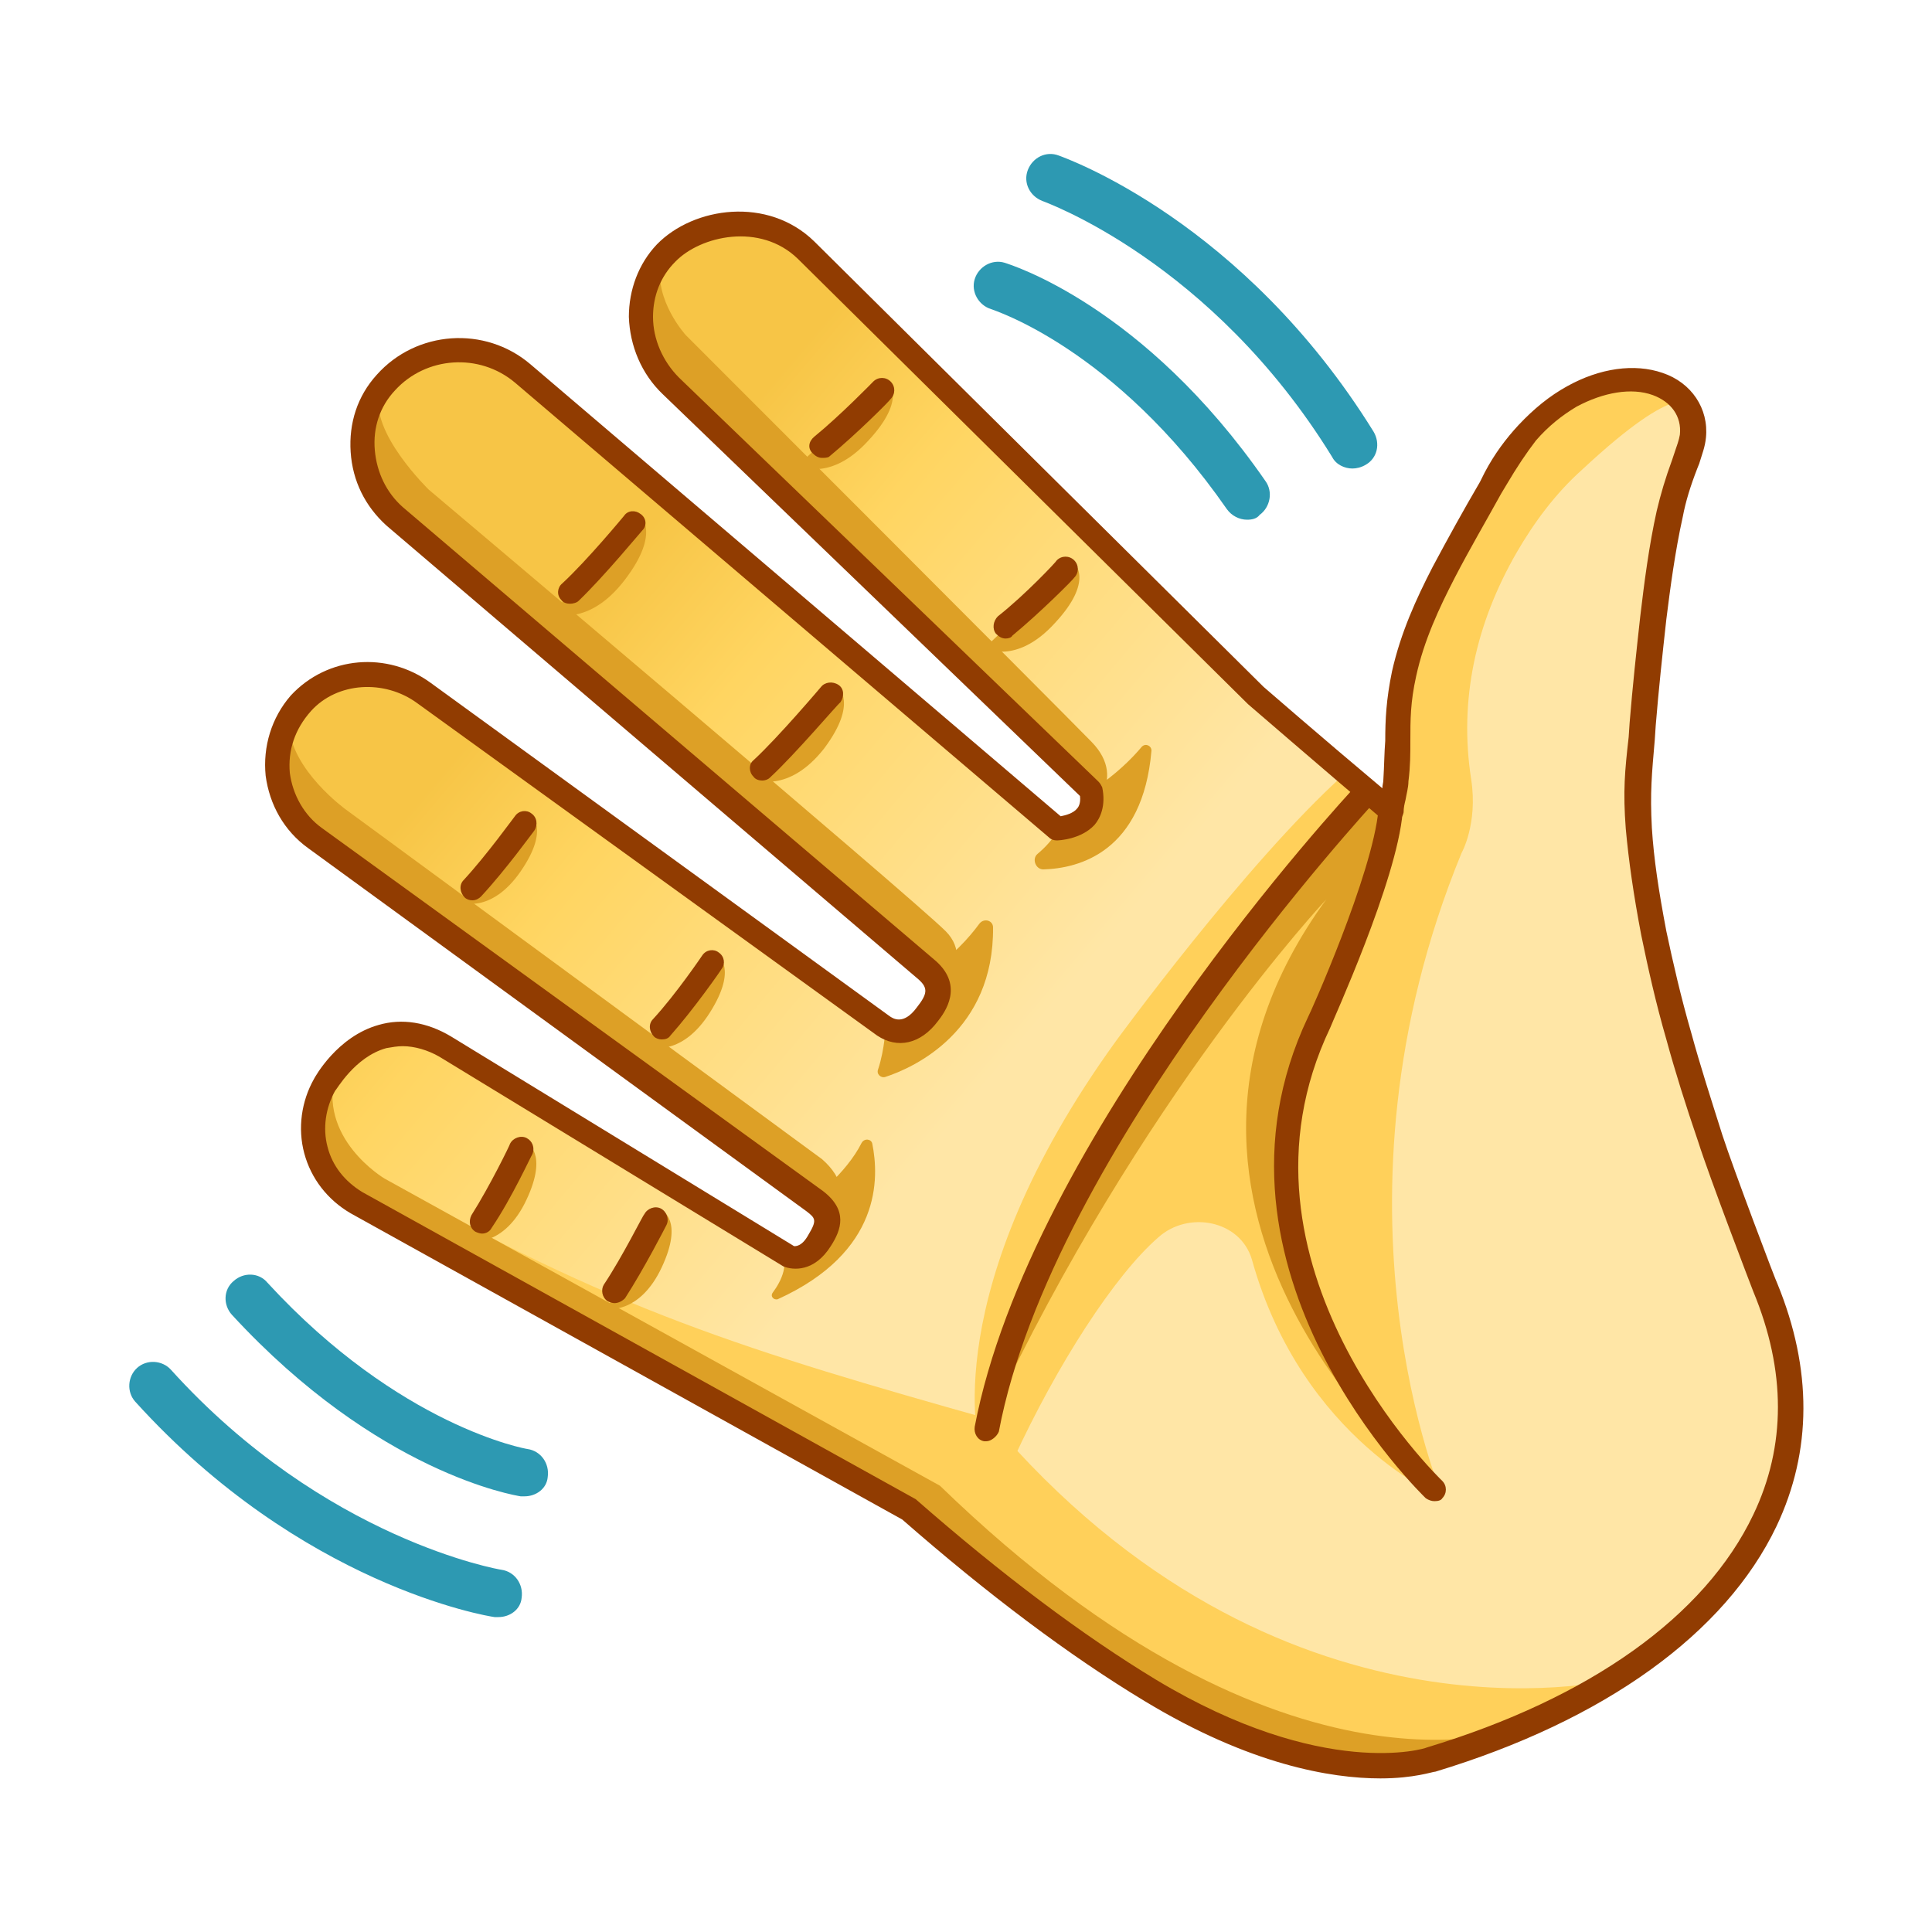 <?xml version="1.0" encoding="utf-8"?>
<!-- Generator: Adobe Illustrator 22.1.0, SVG Export Plug-In . SVG Version: 6.00 Build 0)  -->
<svg version="1.1" id="Слой_1" xmlns="http://www.w3.org/2000/svg" xmlns:xlink="http://www.w3.org/1999/xlink" x="0px" y="0px"
	 viewBox="0 0 20 20" enable-background="new 0 0 20 20" xml:space="preserve">
<g>
	
		<linearGradient id="SVGID_1_" gradientUnits="userSpaceOnUse" x1="-1487.544" y1="-492.25" x2="-1478.996" y2="-492.368" gradientTransform="matrix(-0.772 -0.635 -0.635 0.772 -1447.566 -553.791)">
		<stop  offset="0.111" style="stop-color:#FFE6A6"/>
		<stop  offset="0.251" style="stop-color:#FFE6A6"/>
		<stop  offset="0.798" style="stop-color:#FFD561"/>
		<stop  offset="1" style="stop-color:#F7C546"/>
	</linearGradient>
	<path fill="url(#SVGID_1_)" d="M9.6,10.04l-5.52-4.7C3.67,4.99,3.63,4.37,3.99,3.96c0.36-0.41,1-0.45,1.41-0.1l5.53,4.71
		c0,0,0.19,0,0.3-0.12c0.05-0.06,0.08-0.15,0.06-0.28L6.95,3.99C6.57,3.62,6.53,3,6.9,2.62c0.31-0.32,1-0.46,1.45-0.03L13,7.2
		c0,0,0.73,0.63,1.4,1.2c0.01-0.1,0.04-0.21,0.05-0.31c0.03-0.45-0.01-0.67,0.08-1.12c0.08-0.37,0.24-0.71,0.41-1.05
		c0.17-0.33,0.36-0.65,0.54-0.97c0.09-0.17,0.2-0.33,0.33-0.47c0.13-0.14,0.28-0.27,0.45-0.37c0.27-0.15,0.6-0.23,0.89-0.13
		c0.23,0.08,0.39,0.28,0.36,0.54c-0.01,0.1-0.04,0.17-0.09,0.29c-0.06,0.17-0.12,0.34-0.16,0.52c-0.08,0.35-0.13,0.71-0.17,1.08
		C17.07,6.77,17.04,7.14,17,7.5c-0.04,0.45-0.07,0.65-0.04,1.09c0.02,0.36,0.08,0.72,0.15,1.08c0.07,0.36,0.16,0.71,0.26,1.07
		c0.1,0.35,0.21,0.7,0.33,1.05c0.12,0.35,0.57,1.54,0.57,1.54c1.03,2.16-0.85,4.2-3.46,4.88c0,0-1.09,0.38-2.9-0.71
		c-0.95-0.57-1.85-1.3-2.49-1.87l-5.73-3.18c-0.43-0.25-0.57-0.79-0.33-1.22c0,0,0.46-0.85,1.26-0.39L8.17,13
		c0,0,0.17,0.09,0.33-0.16c0.11-0.17,0.12-0.28-0.05-0.4L3.26,8.68C2.81,8.35,2.74,7.71,3.11,7.29c0-0.01,0.01-0.01,0.01-0.02
		C3.45,6.92,4,6.89,4.39,7.17l4.75,3.44c0.16,0.11,0.33,0.05,0.46-0.12C9.67,10.41,9.82,10.23,9.6,10.04z"/>
	<g>
		<path fill="#FFD05A" d="M13.91,8.02c-1.02,0.92-2.36,2.76-2.36,2.76c-1.87,2.59-1.41,4.2-1.41,4.2c0.04-0.05,0.32,0.19,0.35,0.13
			c0.45-0.98,1.05-1.91,1.5-2.3c0.31-0.28,0.85-0.18,0.97,0.23c0.52,1.87,1.98,2.47,1.98,2.47s-1.31-3.03,0.19-6.68
			c0,0,0.17-0.3,0.1-0.76c-0.13-0.83,0.05-1.62,0.47-2.35c0.18-0.31,0.4-0.61,0.68-0.86C17.41,3.9,17.5,4.2,17.5,4.2l-0.42-0.25
			l-0.74,0.13L15.8,4.5l-0.55,0.8l-0.47,0.98l-0.29,1.04l-0.12,1.05L13.91,8.02z"/>
		<path fill="#FFD05A" d="M3.97,12.2c2.3,1.34,3.82,1.8,6.27,2.49c2.99,3.54,6.45,2.7,6.45,2.7l-1.89,0.83c0,0-1.09,0.38-2.9-0.71
			c-0.72-0.43-1.4-0.95-1.97-1.43l0,0c0,0-0.01,0-0.01-0.01c-0.18-0.15-0.35-0.3-0.51-0.43c0,0,0,0,0,0l-5.73-3.18
			C3.27,12.2,3.77,12.3,3.97,12.2z"/>
	</g>
	<g>
		<path fill="#DDA026" d="M3.48,11.09c-0.21,0.69,0.5,1.11,0.5,1.11l5.75,3.18c3.63,3.52,6.06,2.49,6.06,2.49l-0.97,0.35
			c0,0-1.09,0.38-2.9-0.71c-0.95-0.57-1.85-1.3-2.49-1.87l-5.73-3.18c-0.43-0.25-0.57-0.79-0.33-1.22c0,0,0.04-0.07,0.11-0.15
			C3.48,11.08,3.48,11.08,3.48,11.09z"/>
		<path fill="#DDA026" d="M14.79,15.34c0,0-3.42-2.79-1.06-6.03c0,0-1.92,2.04-3.48,5.37l0.42-1.45l1.04-1.87l1.29-1.82
			c0,0,0.84-1.15,1.13-1.34l0.26,0.25l-0.43,1.4l-0.55,1.38l-0.06,1.44l0.3,1l0.65,1.06L14.79,15.34z"/>
		<path fill="#DDA026" d="M3.93,4.07c-0.11,0.4,0.51,1,0.51,1s5,4.22,5.35,4.57S9.6,10.5,9.6,10.5c0.07-0.09,0.22-0.27,0-0.46
			l-5.52-4.7C3.71,5.02,3.66,4.47,3.93,4.07z"/>
		<path fill="#DDA026" d="M2.99,7.5c0.02,0.47,0.59,0.88,0.59,0.88L8.51,12c0.47,0.41-0.01,0.84-0.01,0.84
			c0.11-0.17,0.12-0.28-0.05-0.4L3.26,8.68C2.88,8.4,2.79,7.9,2.99,7.5z"/>
		<path fill="#DDA026" d="M6.84,2.72C6.77,3.11,7.1,3.47,7.1,3.47s3.8,3.8,4.2,4.21c0.4,0.41-0.07,0.77-0.07,0.77
			c0.05-0.06,0.08-0.15,0.06-0.28L6.95,3.99C6.6,3.65,6.55,3.1,6.84,2.72z"/>
		<g>
			<path fill="#DDA026" d="M5.45,11.83c0,0,0.23,0.1,0,0.59c-0.23,0.49-0.57,0.43-0.57,0.43L5.45,11.83z"/>
			<path fill="#DDA026" d="M6.85,12.53c0,0,0.23,0.1,0,0.59c-0.23,0.49-0.57,0.43-0.57,0.43L6.85,12.53z"/>
			<path fill="#DDA026" d="M7.43,9.89c0,0,0.21,0.13-0.08,0.59s-0.61,0.36-0.61,0.36L7.43,9.89z"/>
			<path fill="#DDA026" d="M8.67,7.11c0,0,0.22,0.16-0.14,0.64C8.16,8.22,7.81,8.07,7.81,8.07L8.67,7.11z"/>
			<path fill="#DDA026" d="M11.12,5.83c0,0,0.21,0.18-0.2,0.62c-0.4,0.44-0.73,0.26-0.73,0.26L11.12,5.83z"/>
			<path fill="#DDA026" d="M9.19,3.94c0,0,0.21,0.18-0.2,0.62c-0.4,0.44-0.73,0.26-0.73,0.26L9.19,3.94z"/>
			<path fill="#DDA026" d="M6.62,5.33c0,0,0.23,0.17-0.15,0.67c-0.38,0.5-0.75,0.35-0.75,0.35L6.62,5.33z"/>
			<path fill="#DDA026" d="M5.49,8.43c0,0,0.21,0.14-0.1,0.59S4.76,9.34,4.76,9.34L5.49,8.43z"/>
		</g>
		<path fill="#DDA026" d="M9.17,10.61c0,0-0.01,0.25-0.08,0.46c-0.02,0.05,0.03,0.09,0.07,0.08c0.31-0.1,1.13-0.48,1.12-1.55
			c0-0.07-0.09-0.1-0.14-0.04c-0.11,0.15-0.29,0.35-0.52,0.49l0.12,0.24l-0.26,0.34L9.17,10.61z"/>
		<path fill="#DDA026" d="M10.97,8.55c0,0-0.04,0.13-0.23,0.29c-0.06,0.05-0.02,0.16,0.06,0.16c0.37-0.01,1.03-0.18,1.12-1.23
			c0-0.05-0.06-0.08-0.1-0.04c-0.1,0.12-0.27,0.29-0.5,0.44l0.01,0.2l-0.18,0.19L10.97,8.55z"/>
		<path fill="#DDA026" d="M8.05,13.45C8.01,13.46,7.97,13.42,8,13.38c0.09-0.12,0.18-0.31,0.07-0.45l0.21,0.05l0.18-0.17l0.12-0.15
			l-0.17-0.25c0,0,0.35-0.26,0.51-0.58c0.03-0.05,0.1-0.04,0.11,0.01C9.1,12.19,9.13,12.96,8.05,13.45z"/>
	</g>
	<g>
		<path fill="#913C01" d="M14.29,18.41c-0.51,0-1.35-0.14-2.44-0.8c-0.78-0.47-1.63-1.11-2.51-1.88l-5.71-3.17
			c-0.24-0.14-0.41-0.36-0.48-0.62s-0.03-0.54,0.1-0.77c0.01-0.02,0.24-0.44,0.67-0.56c0.24-0.07,0.5-0.03,0.75,0.12l3.55,2.17l0,0
			c0.01,0,0.08,0.01,0.15-0.12c0.09-0.15,0.07-0.17-0.02-0.24L3.19,8.78C2.94,8.6,2.79,8.33,2.75,8.03c-0.03-0.3,0.06-0.6,0.26-0.83
			c0.38-0.41,1-0.46,1.45-0.13l4.75,3.45c0.03,0.02,0.14,0.1,0.28-0.09c0.11-0.14,0.12-0.2,0.02-0.29l-5.51-4.7
			C3.78,5.24,3.65,4.98,3.63,4.68C3.61,4.38,3.7,4.1,3.9,3.88c0.41-0.46,1.12-0.51,1.59-0.11l5.49,4.68
			c0.05-0.01,0.13-0.03,0.17-0.08c0.01-0.01,0.04-0.05,0.03-0.13L6.86,4.08c-0.22-0.21-0.34-0.5-0.35-0.8c0-0.28,0.1-0.55,0.29-0.75
			c0.38-0.39,1.15-0.5,1.63-0.03l4.65,4.61l0,0c0,0,0.61,0.53,1.23,1.05c0-0.03,0.01-0.06,0.01-0.08c0.01-0.16,0.01-0.29,0.02-0.41
			c0-0.22,0.01-0.43,0.07-0.72c0.09-0.4,0.25-0.75,0.42-1.08c0.16-0.3,0.32-0.59,0.49-0.88l0.05-0.1c0.1-0.19,0.22-0.35,0.35-0.49
			C15.88,4.23,16.04,4.1,16.22,4c0.34-0.19,0.7-0.24,0.99-0.14c0.3,0.1,0.48,0.37,0.45,0.67c-0.01,0.1-0.04,0.17-0.07,0.27
			l-0.02,0.05c-0.07,0.18-0.12,0.34-0.15,0.5c-0.08,0.36-0.13,0.74-0.17,1.06c-0.04,0.36-0.08,0.73-0.11,1.1l-0.01,0.15
			c-0.03,0.35-0.05,0.54-0.03,0.91c0.02,0.32,0.07,0.65,0.15,1.07c0.07,0.33,0.15,0.68,0.26,1.06c0.09,0.33,0.2,0.67,0.32,1.05
			c0.11,0.34,0.56,1.53,0.57,1.54c0.36,0.88,0.36,1.73-0.01,2.51c-0.53,1.11-1.78,2.01-3.53,2.54
			C14.83,18.34,14.64,18.41,14.29,18.41z M4.17,10.83c-0.06,0-0.11,0.01-0.17,0.02c-0.33,0.09-0.52,0.44-0.53,0.44
			c-0.1,0.18-0.13,0.39-0.08,0.58c0.05,0.2,0.18,0.36,0.36,0.47l5.73,3.18c0.89,0.78,1.73,1.41,2.49,1.87
			c1.73,1.04,2.79,0.71,2.8,0.7c1.69-0.51,2.88-1.36,3.38-2.41c0.34-0.71,0.34-1.49,0-2.31c-0.02-0.05-0.46-1.2-0.57-1.55
			c-0.13-0.38-0.24-0.73-0.33-1.06c-0.11-0.38-0.19-0.74-0.26-1.08c-0.08-0.42-0.13-0.77-0.16-1.1c-0.03-0.39-0.01-0.6,0.03-0.95
			l0.01-0.15c0.03-0.37,0.07-0.74,0.11-1.1c0.04-0.34,0.09-0.73,0.17-1.09c0.04-0.17,0.09-0.34,0.16-0.53l0.02-0.06
			c0.03-0.09,0.05-0.14,0.06-0.2c0.02-0.19-0.09-0.34-0.28-0.41c-0.22-0.08-0.51-0.03-0.79,0.12c-0.15,0.09-0.29,0.2-0.42,0.35
			C15.8,4.69,15.7,4.84,15.6,5.01l-0.06,0.1c-0.16,0.29-0.33,0.58-0.48,0.87C14.9,6.29,14.74,6.63,14.66,7
			C14.6,7.27,14.6,7.45,14.6,7.67c0,0.13,0,0.26-0.02,0.42c0,0.06-0.02,0.13-0.03,0.19c-0.01,0.04-0.02,0.08-0.02,0.13
			c-0.01,0.05-0.04,0.08-0.08,0.1c-0.04,0.02-0.09,0.01-0.13-0.02c-0.67-0.57-1.4-1.2-1.4-1.2L8.26,2.68
			C7.87,2.3,7.25,2.44,6.99,2.71C6.84,2.86,6.76,3.06,6.76,3.28c0,0.23,0.1,0.46,0.27,0.63l4.34,4.18c0.02,0.02,0.03,0.04,0.04,0.06
			c0.04,0.19-0.02,0.32-0.08,0.39c-0.14,0.15-0.37,0.16-0.39,0.16c0,0,0,0,0,0c-0.03,0-0.06-0.01-0.08-0.03L5.33,3.96
			C4.96,3.65,4.41,3.69,4.09,4.04C3.93,4.21,3.86,4.43,3.88,4.66S4,5.1,4.17,5.25l5.52,4.7c0,0,0,0,0,0
			c0.29,0.26,0.09,0.53,0.02,0.62c-0.18,0.24-0.42,0.29-0.63,0.15L4.32,7.28c-0.34-0.25-0.83-0.22-1.1,0.08C3.05,7.55,2.98,7.77,3,8
			c0.03,0.23,0.15,0.44,0.33,0.57l5.19,3.76c0.26,0.2,0.19,0.4,0.08,0.57c-0.17,0.27-0.39,0.25-0.49,0.21l-3.56-2.17
			C4.43,10.87,4.29,10.83,4.17,10.83z"/>
		<path fill="#913C01" d="M10.41,6.61c-0.04,0-0.07-0.02-0.1-0.05c-0.04-0.05-0.03-0.13,0.02-0.18c0.28-0.22,0.61-0.57,0.61-0.58
			c0.05-0.05,0.13-0.05,0.18,0c0.05,0.05,0.05,0.13,0,0.18c-0.01,0.02-0.35,0.36-0.64,0.6C10.47,6.6,10.44,6.61,10.41,6.61z"/>
		<path fill="#913C01" d="M8.51,4.74c-0.04,0-0.07-0.02-0.1-0.05C8.36,4.64,8.37,4.57,8.43,4.52C8.7,4.3,9.04,3.95,9.04,3.95
			c0.05-0.05,0.13-0.05,0.18,0c0.05,0.05,0.05,0.13,0,0.18c-0.01,0.02-0.35,0.36-0.64,0.6C8.56,4.74,8.53,4.74,8.51,4.74z"/>
		<path fill="#913C01" d="M5.9,6.25c-0.03,0-0.07-0.01-0.09-0.04C5.76,6.16,5.77,6.08,5.82,6.04c0.26-0.24,0.64-0.7,0.64-0.7
			C6.5,5.28,6.58,5.28,6.63,5.32C6.69,5.36,6.7,5.44,6.65,5.49C6.63,5.51,6.26,5.96,5.99,6.22C5.97,6.24,5.93,6.25,5.9,6.25z"/>
		<path fill="#913C01" d="M7.89,8.08c-0.03,0-0.07-0.01-0.09-0.04C7.75,7.99,7.75,7.91,7.8,7.87C8.06,7.63,8.5,7.11,8.5,7.11
			c0.04-0.05,0.12-0.06,0.18-0.02s0.06,0.12,0.02,0.18C8.67,7.29,8.24,7.8,7.97,8.05C7.95,8.07,7.92,8.08,7.89,8.08z"/>
		<path fill="#913C01" d="M4.99,12.77c-0.02,0-0.05-0.01-0.07-0.02c-0.06-0.04-0.07-0.11-0.04-0.17c0.19-0.3,0.4-0.73,0.4-0.74
			c0.03-0.06,0.11-0.09,0.17-0.06c0.06,0.03,0.09,0.1,0.06,0.17C5.5,11.96,5.3,12.4,5.09,12.71C5.07,12.75,5.03,12.77,4.99,12.77z"
			/>
		<path fill="#913C01" d="M6.36,13.49c-0.02,0-0.05-0.01-0.07-0.02c-0.06-0.04-0.07-0.12-0.04-0.17c0.2-0.3,0.41-0.73,0.42-0.73
			c0.03-0.06,0.11-0.09,0.17-0.06c0.06,0.03,0.09,0.11,0.06,0.17c-0.01,0.02-0.23,0.45-0.43,0.76C6.44,13.47,6.4,13.49,6.36,13.49z"
			/>
		<path fill="#913C01" d="M4.89,9.32c-0.03,0-0.06-0.01-0.08-0.03C4.76,9.24,4.75,9.16,4.8,9.11c0.24-0.26,0.52-0.65,0.53-0.66
			C5.37,8.39,5.45,8.38,5.5,8.42C5.56,8.46,5.57,8.54,5.53,8.6C5.52,8.61,5.24,9,4.98,9.28C4.96,9.3,4.93,9.32,4.89,9.32z"/>
		<path fill="#913C01" d="M6.85,10.76c-0.03,0-0.06-0.01-0.08-0.03c-0.05-0.05-0.06-0.13-0.01-0.18C7,10.29,7.27,9.89,7.27,9.89
			c0.04-0.06,0.12-0.07,0.17-0.03c0.06,0.04,0.07,0.12,0.03,0.17c-0.01,0.02-0.29,0.42-0.53,0.69C6.92,10.75,6.89,10.76,6.85,10.76z
			"/>
		<path fill="#913C01" d="M10.21,14.92c-0.01,0-0.02,0-0.02,0c-0.07-0.01-0.11-0.08-0.1-0.15c0.57-2.99,3.82-6.5,3.96-6.65
			c0.05-0.05,0.13-0.05,0.18-0.01c0.05,0.05,0.05,0.13,0.01,0.18c-0.03,0.04-3.35,3.61-3.9,6.53
			C10.32,14.87,10.26,14.92,10.21,14.92z"/>
		<path fill="#913C01" d="M14.85,15.54c-0.03,0-0.06-0.01-0.09-0.03c-0.02-0.02-2.46-2.36-1.22-4.98c0.01-0.01,0.67-1.48,0.73-2.15
			c0.01-0.07,0.07-0.13,0.14-0.11c0.07,0.01,0.12,0.07,0.11,0.14c-0.06,0.71-0.73,2.17-0.75,2.23c-1.17,2.45,1.14,4.67,1.16,4.69
			c0.05,0.05,0.05,0.13,0,0.18C14.92,15.53,14.89,15.54,14.85,15.54z"/>
	</g>
	<g>
		<path fill="#2D99B2" d="M14,4.85c-0.08,0-0.17-0.04-0.21-0.12c-1.25-2.03-2.98-2.64-3-2.65c-0.13-0.05-0.2-0.19-0.15-0.32
			c0.05-0.13,0.19-0.2,0.32-0.15c0.08,0.03,1.91,0.68,3.26,2.86c0.07,0.12,0.04,0.27-0.08,0.34C14.09,4.84,14.04,4.85,14,4.85z"/>
		<path fill="#2D99B2" d="M12.91,5.38c-0.08,0-0.16-0.04-0.21-0.11c-1.16-1.67-2.42-2.06-2.44-2.07c-0.13-0.04-0.21-0.18-0.17-0.31
			s0.18-0.21,0.31-0.17c0.06,0.02,1.44,0.44,2.7,2.26c0.08,0.11,0.05,0.27-0.06,0.35C13.01,5.37,12.96,5.38,12.91,5.38z"/>
		<path fill="#2D99B2" d="M5.16,16.74c-0.01,0-0.03,0-0.04,0c-0.08-0.01-2-0.33-3.72-2.23c-0.09-0.1-0.08-0.26,0.02-0.35
			c0.1-0.09,0.26-0.08,0.35,0.02c1.59,1.76,3.41,2.07,3.42,2.07c0.14,0.02,0.23,0.15,0.21,0.29C5.39,16.66,5.28,16.74,5.16,16.74z"
			/>
		<path fill="#2D99B2" d="M5.43,15.49c-0.01,0-0.02,0-0.04,0c-0.06-0.01-1.48-0.24-2.99-1.88c-0.09-0.1-0.09-0.26,0.02-0.35
			c0.1-0.09,0.26-0.09,0.35,0.02c1.37,1.49,2.68,1.72,2.69,1.72c0.14,0.02,0.23,0.15,0.21,0.29C5.66,15.41,5.55,15.49,5.43,15.49z"
			/>
	</g>
</g>
</svg>
